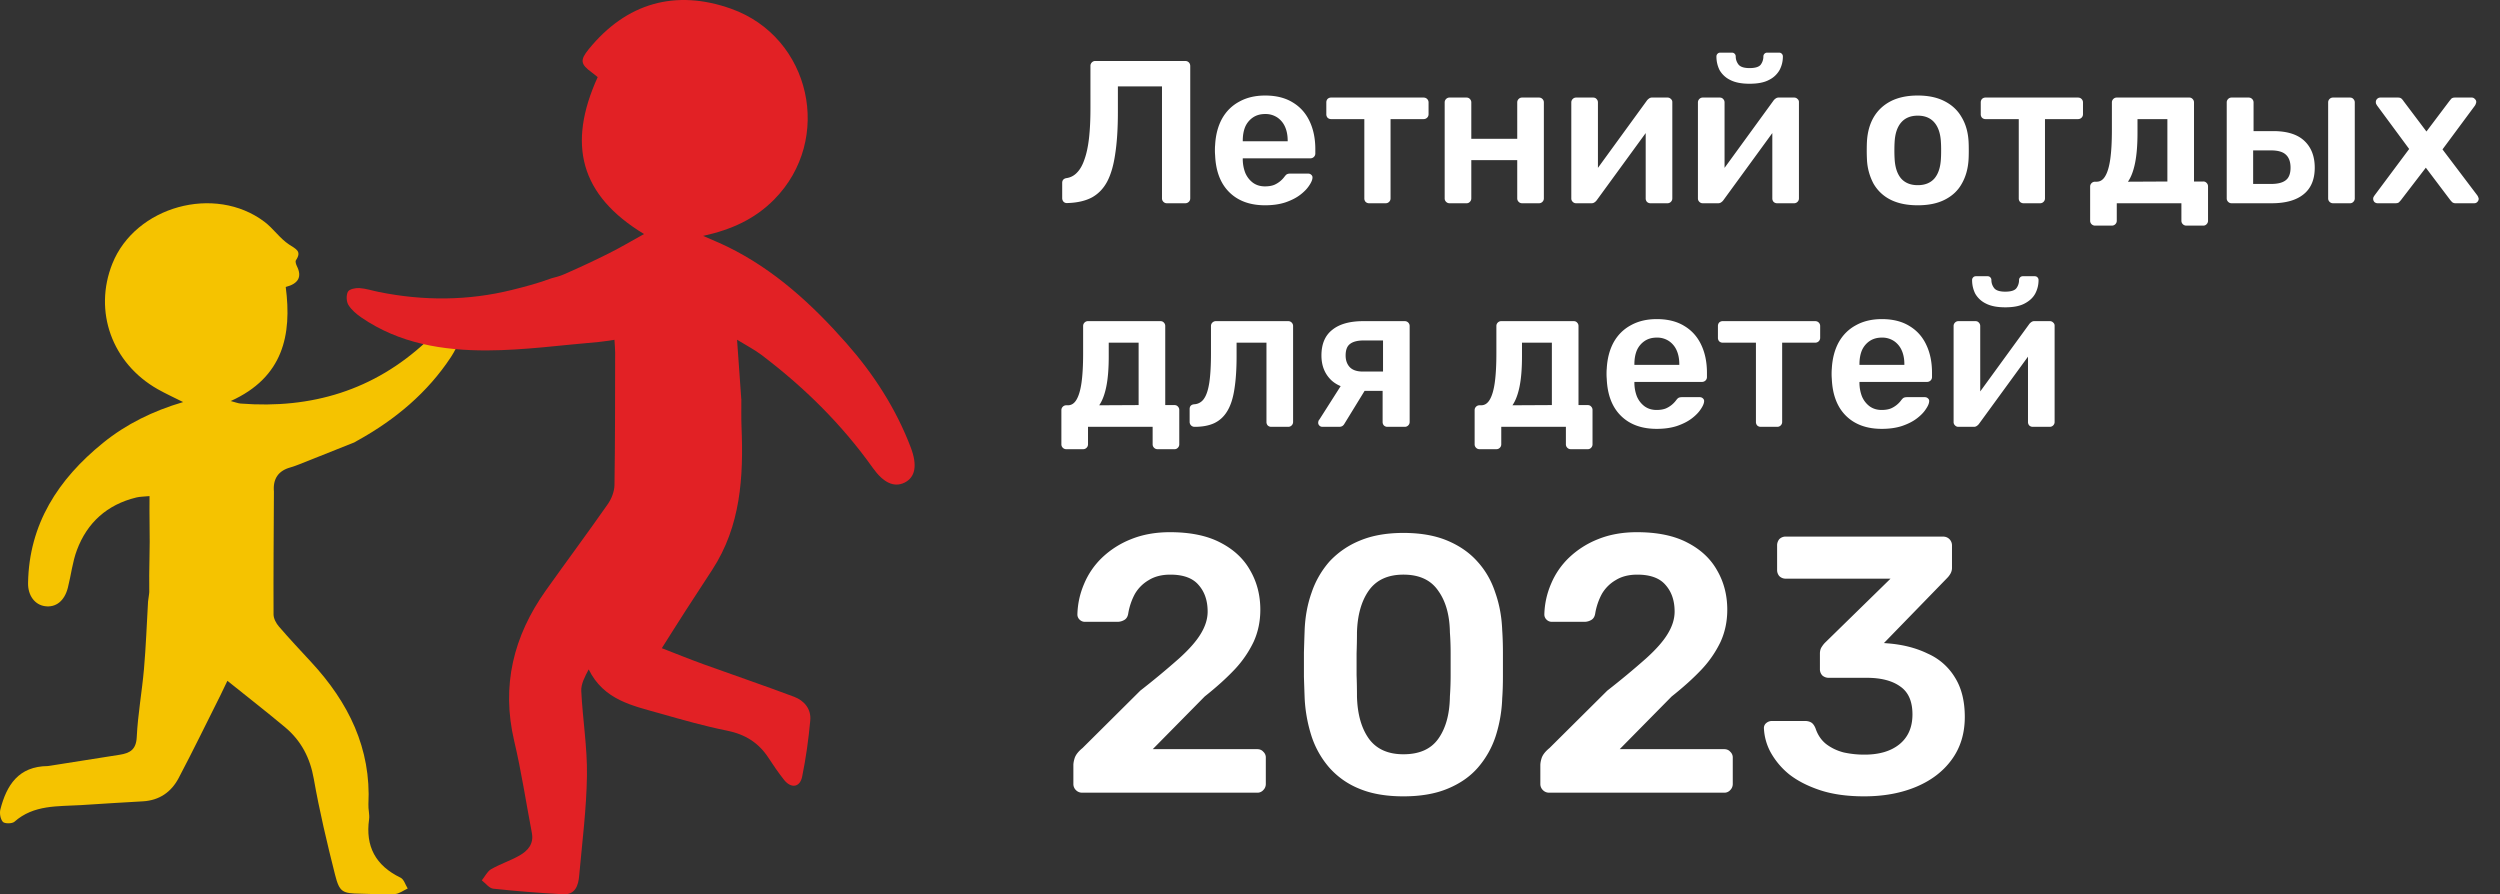 <svg width="123" height="44" fill="none" xmlns="http://www.w3.org/2000/svg"><rect width="100%" height="100%" fill="#333333" stroke="none"/><path d="M57.41 10a.231.231 0 0 1-.17-.07.231.231 0 0 1-.07-.17V4.25H55v1.26c0 .8-.043 1.483-.13 2.05-.08.567-.213 1.027-.4 1.38-.187.347-.44.607-.76.78-.32.167-.72.257-1.2.27a.229.229 0 0 1-.18-.06.266.266 0 0 1-.07-.18V9c0-.14.077-.22.23-.24.2-.033.37-.127.51-.28.147-.153.267-.37.36-.65.1-.28.173-.627.22-1.04.047-.42.07-.907.07-1.46V3.24c0-.067.023-.123.07-.17a.231.231 0 0 1 .17-.07h4.42c.073 0 .133.023.18.07.047.047.07.107.07.18v6.51a.231.231 0 0 1-.07.17.244.244 0 0 1-.18.07h-.9Zm4.834.1c-.74 0-1.327-.213-1.76-.64-.434-.427-.667-1.033-.7-1.82a2.576 2.576 0 0 1-.01-.25c0-.107.003-.19.01-.25.026-.5.14-.933.34-1.3.206-.367.49-.647.85-.84.36-.2.783-.3 1.27-.3.54 0 .993.113 1.36.34.366.22.643.53.83.93.186.393.28.85.28 1.37v.21a.232.232 0 0 1-.07.17.244.244 0 0 1-.18.07h-3.32v.08c.006.233.05.45.13.65.086.193.21.35.37.47.166.12.363.18.59.18.186 0 .343-.027.47-.08a1.246 1.246 0 0 0 .48-.38c.06-.08.106-.127.14-.14.04-.02.096-.03.17-.03h.86c.066 0 .12.02.16.06.046.04.066.09.06.15-.007.107-.064.237-.17.39-.1.153-.247.303-.44.45-.194.147-.437.27-.73.37-.287.093-.617.14-.99.14Zm-1.1-3.15h2.21v-.03c0-.26-.044-.487-.13-.68a1.075 1.075 0 0 0-.38-.46 1.041 1.041 0 0 0-.6-.17c-.234 0-.434.057-.6.17a1.074 1.074 0 0 0-.38.46c-.08.193-.12.42-.12.68v.03ZM67.365 10a.244.244 0 0 1-.18-.07.252.252 0 0 1-.06-.17v-3.9h-1.63a.244.244 0 0 1-.18-.07.252.252 0 0 1-.06-.17v-.58c0-.067.02-.123.06-.17a.244.244 0 0 1 .18-.07h4.54c.074 0 .134.023.18.07.047.047.07.103.07.17v.58a.231.231 0 0 1-.07.17.243.243 0 0 1-.18.07h-1.62v3.9a.231.231 0 0 1-.07.17.231.231 0 0 1-.17.07h-.81Zm3.953 0a.231.231 0 0 1-.17-.07.231.231 0 0 1-.07-.17V5.04c0-.067.023-.123.07-.17a.231.231 0 0 1 .17-.07h.83c.073 0 .13.023.17.07.047.047.07.103.07.17v1.79h2.26V5.04c0-.067.023-.123.07-.17a.231.231 0 0 1 .17-.07h.83c.067 0 .123.023.17.07.047.047.07.103.07.17v4.72a.232.232 0 0 1-.07.17.232.232 0 0 1-.17.07h-.83a.231.231 0 0 1-.17-.07.231.231 0 0 1-.07-.17V7.88h-2.26v1.88a.232.232 0 0 1-.07.17.212.212 0 0 1-.17.07h-.83Zm6.22 0a.22.22 0 0 1-.16-.07.22.22 0 0 1-.07-.16V5.04c0-.067.024-.123.07-.17a.232.232 0 0 1 .17-.07h.83c.074 0 .13.023.17.07.047.047.07.103.07.17v3.95l-.35-.25 2.75-3.78a.432.432 0 0 1 .11-.11.242.242 0 0 1 .16-.05h.76a.22.22 0 0 1 .16.07c.047.04.07.09.07.15v4.74a.231.231 0 0 1-.07.17.231.231 0 0 1-.17.07h-.83a.244.244 0 0 1-.18-.07.252.252 0 0 1-.06-.17V5.99l.37.05-2.77 3.8a.429.429 0 0 1-.11.11.242.242 0 0 1-.16.05h-.76Zm6.23 0a.22.22 0 0 1-.16-.07.22.22 0 0 1-.07-.16V5.04c0-.067.024-.123.07-.17a.231.231 0 0 1 .17-.07h.83c.074 0 .13.023.17.07.048.047.07.103.07.17v3.95l-.35-.25 2.75-3.78a.43.43 0 0 1 .11-.11.242.242 0 0 1 .16-.05h.76a.22.22 0 0 1 .16.07c.048.04.07.09.07.15v4.74a.231.231 0 0 1-.07.17.231.231 0 0 1-.17.07h-.83a.244.244 0 0 1-.18-.07.252.252 0 0 1-.06-.17V5.99l.37.05-2.77 3.8a.43.43 0 0 1-.11.11.242.242 0 0 1-.16.05h-.76Zm2.31-5.88c-.4 0-.72-.063-.96-.19a1.2 1.2 0 0 1-.52-.49c-.1-.207-.15-.427-.15-.66 0-.053.018-.097.05-.13.034-.04.08-.06.14-.06h.57c.06 0 .108.02.14.06.034.033.05.077.05.13 0 .147.048.28.14.4.094.113.274.17.54.17.28 0 .464-.057.55-.17a.667.667 0 0 0 .13-.4c0-.053.018-.097.05-.13.034-.04.08-.06.14-.06h.58c.06 0 .108.02.14.06.034.033.05.077.05.13 0 .233-.052.453-.16.66a1.2 1.2 0 0 1-.52.49c-.232.127-.552.19-.96.19Zm8.276 5.98c-.533 0-.983-.093-1.35-.28a1.98 1.98 0 0 1-.83-.79 2.783 2.783 0 0 1-.32-1.19 8.2 8.2 0 0 1-.01-.44c0-.173.004-.32.01-.44.027-.46.137-.857.33-1.19.2-.34.48-.603.84-.79.367-.187.81-.28 1.33-.28s.96.093 1.32.28c.367.187.647.45.84.79.2.333.314.73.34 1.19.007.12.01.267.01.44s-.003.32-.01.44c-.026.453-.136.85-.33 1.19-.186.34-.463.603-.83.79-.36.187-.806.28-1.34.28Zm0-.99c.354 0 .627-.11.82-.33.194-.227.3-.557.32-.99.007-.1.01-.23.01-.39s-.003-.29-.01-.39c-.02-.427-.126-.753-.32-.98-.193-.227-.466-.34-.82-.34-.353 0-.626.113-.82.34-.193.227-.3.553-.32.98-.006.1-.01.23-.01.39s.004.29.01.39c.02.433.127.763.32.99.194.22.467.33.82.33Zm5.209.89a.244.244 0 0 1-.18-.07.252.252 0 0 1-.06-.17v-3.9h-1.63a.244.244 0 0 1-.18-.07.252.252 0 0 1-.06-.17v-.58c0-.067.02-.123.06-.17a.244.244 0 0 1 .18-.07h4.54c.073 0 .133.023.18.07.046.047.07.103.07.17v.58a.234.234 0 0 1-.07.17.245.245 0 0 1-.18.07h-1.62v3.9a.234.234 0 0 1-.07.17.233.233 0 0 1-.17.07h-.81Zm3.512 1.1a.233.233 0 0 1-.17-.07.234.234 0 0 1-.07-.17V9.18c0-.067.024-.123.07-.17a.233.233 0 0 1 .17-.07h.08c.174 0 .314-.09.42-.27.114-.187.197-.467.25-.84.054-.38.08-.86.08-1.44V5.04c0-.067.024-.123.07-.17a.233.233 0 0 1 .17-.07h3.56a.21.21 0 0 1 .17.07.23.23 0 0 1 .07.17v3.89h.45a.21.21 0 0 1 .17.07.23.23 0 0 1 .07.17v1.69a.23.23 0 0 1-.07.17.21.21 0 0 1-.17.07h-.83a.233.233 0 0 1-.17-.07.234.234 0 0 1-.07-.17V10h-3.18v.86a.23.23 0 0 1-.07.17.23.23 0 0 1-.17.07h-.83Zm1.62-2.16 1.94-.01V5.86h-1.47v.67c0 .6-.04 1.097-.12 1.49-.08.393-.196.7-.35.92Zm5.1 1.06a.23.23 0 0 1-.17-.07.23.23 0 0 1-.07-.17V5.04a.23.23 0 0 1 .07-.17.23.23 0 0 1 .17-.07h.84c.066 0 .123.023.17.07.046.047.07.103.07.17v1.41h.97c.68 0 1.19.16 1.53.48.34.32.51.76.51 1.32 0 .58-.184 1.017-.55 1.31-.36.293-.884.44-1.57.44h-1.97Zm1.06-.95h.88c.326 0 .566-.06.72-.18.16-.12.24-.327.24-.62 0-.287-.077-.5-.23-.64-.147-.14-.39-.21-.73-.21h-.88v1.65Zm3.93.95a.23.23 0 0 1-.17-.07.23.23 0 0 1-.07-.17V5.04a.23.23 0 0 1 .07-.17.23.23 0 0 1 .17-.07h.83c.073 0 .13.023.17.07.046.047.07.103.07.17v4.72a.234.234 0 0 1-.07.17.212.212 0 0 1-.17.07h-.83Zm2.196 0a.24.24 0 0 1-.16-.06.239.239 0 0 1-.05-.23.87.87 0 0 1 .06-.1l1.7-2.28-1.58-2.14a1.22 1.22 0 0 1-.05-.09.313.313 0 0 1-.01-.08c0-.06.02-.11.06-.15a.22.22 0 0 1 .16-.07h.87c.08 0 .14.02.18.06.04.04.07.077.09.11l1.13 1.5 1.13-1.5.09-.11c.04-.04.1-.06.18-.06h.83c.06 0 .11.023.15.07.047.04.07.087.07.14a.203.203 0 0 1-.02.09.352.352 0 0 1-.04.09l-1.6 2.16 1.71 2.26c.027.04.043.073.05.1.013.027.02.05.02.07 0 .06-.023.113-.07.16-.04.04-.09.06-.15.06h-.91a.26.26 0 0 1-.17-.05 1.43 1.43 0 0 1-.1-.11l-1.2-1.59-1.22 1.59a1.43 1.43 0 0 1-.1.11c-.033.033-.09.05-.17.05h-.88ZM52.46 22.1a.231.231 0 0 1-.17-.07.231.231 0 0 1-.07-.17v-1.68c0-.067.023-.123.07-.17a.231.231 0 0 1 .17-.07h.08c.173 0 .313-.09.42-.27.113-.187.197-.467.25-.84.053-.38.08-.86.08-1.44v-1.35c0-.067.023-.123.07-.17a.231.231 0 0 1 .17-.07h3.56c.073 0 .13.023.17.07.047.047.07.103.07.17v3.89h.45c.073 0 .13.023.17.07.047.047.07.103.07.17v1.69a.231.231 0 0 1-.07.17.212.212 0 0 1-.17.07h-.83a.231.231 0 0 1-.17-.07.231.231 0 0 1-.07-.17V21h-3.18v.86a.231.231 0 0 1-.07.17.231.231 0 0 1-.17.07h-.83Zm1.62-2.16 1.94-.01v-3.07h-1.47v.67c0 .6-.04 1.097-.12 1.49-.08.393-.197.7-.35.92Zm4.7 1.06a.244.244 0 0 1-.18-.07.244.244 0 0 1-.07-.18v-.62c0-.147.076-.227.23-.24a.61.61 0 0 0 .48-.28c.12-.173.206-.44.26-.8.053-.367.08-.84.08-1.42v-1.35c0-.067.023-.123.07-.17a.244.244 0 0 1 .18-.07h3.55c.066 0 .123.023.17.07.046.047.07.103.07.17v4.72a.231.231 0 0 1-.07.17.231.231 0 0 1-.17.07h-.83a.244.244 0 0 1-.18-.07.252.252 0 0 1-.06-.17v-3.9h-1.47v.67c0 .64-.037 1.183-.11 1.63-.067.44-.184.797-.35 1.07-.16.267-.374.463-.64.59-.26.12-.58.18-.96.18Zm9.485 0a.244.244 0 0 1-.18-.07.252.252 0 0 1-.06-.17v-1.53h-.99v-.05c-.674 0-1.18-.153-1.52-.46-.334-.313-.5-.723-.5-1.23 0-.56.176-.98.53-1.26.353-.287.863-.43 1.53-.43h2.04c.066 0 .123.023.17.07.046.047.07.103.07.17v4.72a.231.231 0 0 1-.07.17.231.231 0 0 1-.17.07h-.85Zm-3.2 0c-.06 0-.11-.02-.15-.06a.192.192 0 0 1-.06-.14c0-.02.003-.043.01-.07a.175.175 0 0 1 .05-.09l1.12-1.76 1.22.16-1.11 1.81a.307.307 0 0 1-.1.11.297.297 0 0 1-.15.04h-.83Zm1.98-2.72h1v-1.53h-.94c-.307 0-.534.057-.68.17-.147.107-.22.297-.22.57 0 .233.066.423.2.57.14.147.353.22.64.22Zm5.747 3.82a.231.231 0 0 1-.17-.07.232.232 0 0 1-.07-.17v-1.68c0-.067.023-.123.07-.17a.231.231 0 0 1 .17-.07h.08c.173 0 .313-.09.42-.27.113-.187.197-.467.25-.84.053-.38.08-.86.08-1.44v-1.35c0-.067.023-.123.07-.17a.231.231 0 0 1 .17-.07h3.56c.073 0 .13.023.17.07.047.047.07.103.07.17v3.89h.45c.073 0 .13.023.17.07.047.047.07.103.07.17v1.69a.231.231 0 0 1-.07.17.212.212 0 0 1-.17.07h-.83a.231.231 0 0 1-.17-.07.232.232 0 0 1-.07-.17V21h-3.18v.86a.231.231 0 0 1-.07.17.231.231 0 0 1-.17.07h-.83Zm1.62-2.16 1.94-.01v-3.07h-1.47v.67c0 .6-.04 1.097-.12 1.49-.08.393-.197.7-.35.92Zm7.1 1.16c-.74 0-1.327-.213-1.76-.64-.434-.427-.667-1.033-.7-1.82a2.609 2.609 0 0 1-.01-.25c0-.107.003-.19.01-.25.026-.5.14-.933.34-1.3.206-.367.49-.647.85-.84.36-.2.783-.3 1.27-.3.54 0 .993.113 1.36.34.366.22.643.53.83.93.186.393.28.85.28 1.37v.21a.231.231 0 0 1-.07.17.243.243 0 0 1-.18.07h-3.32v.08c.006.233.05.45.13.65.086.193.21.35.37.47.166.12.363.18.59.18.186 0 .343-.027.47-.08a1.245 1.245 0 0 0 .48-.38c.06-.08.106-.127.14-.14.04-.02.096-.03.17-.03h.86c.066 0 .12.02.16.06.046.04.066.09.06.15-.007.107-.064.237-.17.39-.1.153-.247.303-.44.45-.194.147-.437.27-.73.37-.287.093-.617.14-.99.14Zm-1.1-3.15h2.21v-.03c0-.26-.044-.487-.13-.68a1.074 1.074 0 0 0-.38-.46 1.041 1.041 0 0 0-.6-.17c-.234 0-.434.057-.6.17a1.075 1.075 0 0 0-.38.46c-.08.193-.12.42-.12.68v.03Zm6.22 3.05a.244.244 0 0 1-.18-.07.252.252 0 0 1-.06-.17v-3.9h-1.63a.244.244 0 0 1-.18-.07.252.252 0 0 1-.06-.17v-.58c0-.067.02-.123.06-.17a.244.244 0 0 1 .18-.07h4.54c.074 0 .134.023.18.07.047.047.07.103.07.17v.58a.231.231 0 0 1-.07.17.244.244 0 0 1-.18.07h-1.62v3.9a.231.231 0 0 1-.07.17.231.231 0 0 1-.17.07h-.81Zm5.953.1c-.74 0-1.326-.213-1.76-.64-.433-.427-.666-1.033-.7-1.82a2.609 2.609 0 0 1-.01-.25c0-.107.004-.19.01-.25.027-.5.14-.933.34-1.3.207-.367.49-.647.85-.84.36-.2.784-.3 1.27-.3.54 0 .994.113 1.36.34.367.22.644.53.83.93.187.393.28.85.28 1.37v.21a.231.231 0 0 1-.07.17.243.243 0 0 1-.18.07h-3.32v.08c.007.233.05.45.13.65.087.193.21.35.37.47.167.12.364.18.59.18.187 0 .344-.027.47-.08a1.245 1.245 0 0 0 .48-.38c.06-.08.107-.127.14-.14.04-.02.097-.03.17-.03h.86c.067 0 .12.02.16.06.047.04.067.09.06.15-.006.107-.063.237-.17.39-.1.153-.246.303-.44.45-.193.147-.436.27-.73.37-.286.093-.616.14-.99.14Zm-1.1-3.15h2.21v-.03c0-.26-.043-.487-.13-.68a1.074 1.074 0 0 0-.38-.46 1.041 1.041 0 0 0-.6-.17c-.233 0-.433.057-.6.17a1.075 1.075 0 0 0-.38.46c-.08.193-.12.42-.12.68v.03ZM96.347 21a.22.22 0 0 1-.16-.07.22.22 0 0 1-.07-.16v-4.73c0-.067.023-.123.07-.17a.231.231 0 0 1 .17-.07h.83c.073 0 .13.023.17.07.047.047.07.103.07.17v3.95l-.35-.25 2.75-3.78a.432.432 0 0 1 .11-.11.241.241 0 0 1 .16-.05h.76a.22.22 0 0 1 .16.07c.047.04.07.09.07.15v4.74a.23.23 0 0 1-.07.17.231.231 0 0 1-.17.07h-.83a.244.244 0 0 1-.18-.07.252.252 0 0 1-.06-.17v-3.77l.37.05-2.77 3.8a.428.428 0 0 1-.11.11.242.242 0 0 1-.16.05h-.76Zm2.31-5.88c-.4 0-.72-.063-.96-.19a1.2 1.2 0 0 1-.52-.49c-.1-.207-.15-.427-.15-.66 0-.053.017-.097.05-.13.033-.04.08-.06.14-.06h.57c.06 0 .107.02.14.06.033.033.05.077.05.13 0 .147.047.28.14.4.093.113.273.17.54.17.28 0 .463-.057.55-.17a.667.667 0 0 0 .13-.4c0-.053.017-.097.05-.13.033-.04.08-.06.14-.06h.58c.06 0 .107.02.14.06.033.033.05.077.05.13 0 .233-.053.453-.16.66-.107.2-.28.363-.52.49-.233.127-.553.19-.96.19ZM53.242 39a.417.417 0 0 1-.306-.126.417.417 0 0 1-.126-.306v-.918c0-.108.024-.234.072-.378.06-.156.186-.312.378-.468l2.844-2.826a39.284 39.284 0 0 0 1.908-1.584c.492-.444.846-.846 1.062-1.206.228-.372.342-.738.342-1.098 0-.54-.15-.978-.45-1.314-.288-.336-.75-.504-1.386-.504-.42 0-.774.09-1.062.27a1.87 1.87 0 0 0-.684.684 3.09 3.09 0 0 0-.324.954c-.024.156-.09.264-.198.324a.662.662 0 0 1-.324.09h-1.602a.366.366 0 0 1-.27-.108.345.345 0 0 1-.108-.252c.012-.516.12-1.014.324-1.494.204-.492.498-.924.882-1.296a4.42 4.42 0 0 1 1.44-.918c.564-.228 1.2-.342 1.908-.342.996 0 1.818.168 2.466.504.66.336 1.152.792 1.476 1.368.336.576.504 1.224.504 1.944 0 .564-.108 1.086-.324 1.566a5.348 5.348 0 0 1-.936 1.368c-.408.432-.9.876-1.476 1.332l-2.556 2.592h5.13c.132 0 .234.042.306.126a.381.381 0 0 1 .126.306v1.278c0 .12-.042.222-.126.306a.381.381 0 0 1-.306.126h-8.604Zm15.807.18c-.853 0-1.579-.126-2.178-.378a3.92 3.92 0 0 1-1.477-1.044 4.477 4.477 0 0 1-.864-1.53 7.283 7.283 0 0 1-.341-1.872c-.012-.324-.024-.678-.036-1.062v-1.188c.011-.396.023-.762.035-1.098.025-.66.138-1.278.343-1.854a4.488 4.488 0 0 1 .881-1.53 4.196 4.196 0 0 1 1.494-1.026c.6-.252 1.314-.378 2.142-.378.84 0 1.56.126 2.16.378.6.252 1.093.594 1.477 1.026.395.432.69.942.882 1.53.204.576.318 1.194.342 1.854.023.336.035.702.035 1.098v1.188c0 .384-.011.738-.035 1.062a6.797 6.797 0 0 1-.325 1.872 4.477 4.477 0 0 1-.864 1.53c-.383.444-.882.792-1.493 1.044-.6.252-1.327.378-2.178.378Zm0-2.07c.78 0 1.35-.252 1.71-.756.371-.516.564-1.212.576-2.088.024-.348.036-.696.036-1.044v-1.08c0-.36-.012-.702-.036-1.026-.012-.852-.204-1.536-.576-2.052-.36-.528-.93-.792-1.71-.792-.769 0-1.339.264-1.71.792-.36.516-.552 1.2-.576 2.052 0 .324-.007.666-.019 1.026v1.08c.013.348.019.696.019 1.044.023.876.221 1.572.593 2.088.373.504.937.756 1.693.756ZM76.217 39a.417.417 0 0 1-.306-.126.417.417 0 0 1-.126-.306v-.918c0-.108.024-.234.072-.378.06-.156.186-.312.378-.468l2.844-2.826a39.284 39.284 0 0 0 1.908-1.584c.492-.444.846-.846 1.062-1.206.228-.372.342-.738.342-1.098 0-.54-.15-.978-.45-1.314-.288-.336-.75-.504-1.386-.504-.42 0-.774.09-1.062.27a1.87 1.87 0 0 0-.684.684 3.09 3.09 0 0 0-.324.954c-.024.156-.09.264-.198.324a.662.662 0 0 1-.324.09H76.36a.366.366 0 0 1-.27-.108.345.345 0 0 1-.108-.252c.012-.516.12-1.014.324-1.494.204-.492.498-.924.882-1.296a4.42 4.42 0 0 1 1.44-.918c.564-.228 1.2-.342 1.908-.342.996 0 1.818.168 2.466.504.66.336 1.152.792 1.476 1.368.336.576.504 1.224.504 1.944 0 .564-.108 1.086-.324 1.566a5.348 5.348 0 0 1-.936 1.368c-.408.432-.9.876-1.476 1.332l-2.556 2.592h5.13c.132 0 .234.042.306.126a.381.381 0 0 1 .126.306v1.278c0 .12-.042.222-.126.306a.381.381 0 0 1-.306.126h-8.604Zm15.5.18c-.84 0-1.566-.102-2.178-.306-.612-.204-1.122-.468-1.53-.792a3.722 3.722 0 0 1-.9-1.08 2.732 2.732 0 0 1-.324-1.17.31.31 0 0 1 .108-.252.43.43 0 0 1 .288-.108h1.62c.12 0 .222.024.306.072.084.048.156.144.216.288.108.324.282.582.522.774.252.192.54.33.864.414a4.72 4.72 0 0 0 1.026.108c.72 0 1.29-.168 1.71-.504.432-.348.648-.84.648-1.476s-.198-1.092-.594-1.368c-.396-.288-.948-.432-1.656-.432H89.99a.48.48 0 0 1-.324-.108.439.439 0 0 1-.126-.324v-.756c0-.12.024-.222.072-.306.06-.096.12-.174.18-.234l3.222-3.15h-5.148a.439.439 0 0 1-.324-.126.454.454 0 0 1-.108-.306V26.85a.48.48 0 0 1 .108-.324.439.439 0 0 1 .324-.126h7.722c.132 0 .24.042.324.126a.439.439 0 0 1 .126.324v1.08a.57.57 0 0 1-.072.288 1.016 1.016 0 0 1-.162.216l-3.114 3.204.216.018c.732.06 1.38.228 1.944.504a2.95 2.95 0 0 1 1.332 1.17c.324.516.486 1.164.486 1.944 0 .816-.216 1.518-.648 2.106-.42.576-1.002 1.02-1.746 1.332-.744.312-1.596.468-2.556.468Z" fill="#fff"/><path d="M23 15.848c-.24-.342-.561-.326-.841-.106-.419.33-.799.706-1.19 1.069-2.565 2.388-5.64 3.316-9.131 3.044-.122-.009-.24-.059-.486-.124 2.585-1.166 3.015-3.254 2.706-5.612.628-.162.811-.503.55-1.023-.043-.086-.089-.228-.049-.289.303-.45 0-.554-.338-.778-.454-.299-.772-.787-1.21-1.117-2.446-1.844-6.355-.758-7.483 2.06-.936 2.344-.02 4.897 2.226 6.173.382.217.786.4 1.256.637-1.486.438-2.802 1.084-3.943 2.01-2.206 1.787-3.64 3.995-3.686 6.896-.01.616.335 1.067.83 1.136.54.077.965-.258 1.13-.917.156-.614.223-1.256.444-1.845.505-1.347 1.48-2.235 2.923-2.586.184-.045.382-.041.649-.068 0 .51-.009.966.002 1.419.027 1.144-.035 2.161-.015 3.305 0 0 0 .053-.06.465-.064 1.097-.104 2.221-.2 3.314-.097 1.12-.302 2.232-.356 3.352-.029.616-.33.792-.846.872-1.142.176-2.282.36-3.423.54-.035.006-.071.014-.107.015-1.442.013-2.027.94-2.333 2.132-.05.19 0 .476.122.614.086.096.456.094.568-.005.954-.847 2.137-.75 3.283-.82 1.01-.062 2.02-.132 3.03-.185.823-.044 1.408-.463 1.767-1.144.71-1.346 1.374-2.714 2.056-4.073.107-.214.208-.432.343-.713.982.788 1.92 1.518 2.832 2.28.796.665 1.236 1.507 1.418 2.54.28 1.59.654 3.164 1.049 4.73.217.857.368.91 1.253.924.56.008 1.122.05 1.68.019.218-.012.426-.178.64-.274-.115-.182-.185-.451-.351-.532-1.235-.598-1.735-1.545-1.55-2.87.034-.241-.046-.495-.033-.74.14-2.75-.977-5.013-2.817-7-.534-.578-1.072-1.15-1.584-1.745-.14-.161-.265-.396-.266-.597-.01-2.016.009-4.032.018-6.046-.055-.627.216-1.024.812-1.188.155-.044.306-.102.456-.16l2.687-1.07.15-.088.022-.01c1.85-1.027 3.43-2.35 4.586-4.106.345-.524.544-1.14.81-1.714Z" fill="#F5C300"/><path d="M36.47 19.622c-.064-.905-.13-1.81-.207-2.907.486.298.856.486 1.183.733 2.102 1.588 3.963 3.416 5.497 5.574.527.74 1.052.972 1.559.724.53-.26.645-.846.306-1.736-.727-1.91-1.827-3.607-3.163-5.122-1.682-1.908-3.548-3.625-5.865-4.755-.346-.169-.702-.313-1.186-.527 1.412-.308 2.557-.842 3.491-1.786 2.932-2.964 1.806-7.992-2.108-9.388-2.74-.977-5.163-.29-7.015 1.992-.433.533-.404.736.155 1.14.102.074.198.158.289.23-1.506 3.31-.87 5.811 2.28 7.72-.607.336-1.153.662-1.719.945-.733.368-1.478.714-2.229 1.042-.18.078-.403.14-.61.192-.64.238-1.268.404-1.93.569-2.175.54-4.37.547-6.565.101-.318-.063-.633-.17-.954-.19-.19-.012-.49.05-.56.176-.092.17-.081.484.021.651.151.248.4.456.643.623 1.868 1.281 4.013 1.626 6.19 1.617 1.832-.007 3.663-.264 5.494-.416.234-.02.465-.064.764-.106.013.241.034.428.034.615-.004 2.177 0 4.356-.033 6.533-.005.316-.145.673-.329.937-.998 1.428-2.039 2.828-3.05 4.25-1.59 2.24-2.197 4.68-1.553 7.411.352 1.491.58 3.011.868 4.518.104.542-.202.876-.606 1.108-.448.256-.952.417-1.399.674-.193.113-.307.364-.458.55.187.143.364.389.564.41 1.139.123 2.283.209 3.428.274.606.034.756-.43.798-.91.147-1.645.36-3.29.383-4.938.02-1.381-.212-2.765-.28-4.15-.017-.346.174-.701.365-1.066.743 1.512 2.159 1.783 3.495 2.163 1.098.313 2.2.627 3.316.852.887.178 1.556.596 2.044 1.35.235.365.484.722.752 1.064.345.44.784.387.895-.15.188-.913.315-1.842.4-2.77.052-.556-.294-.973-.793-1.161-1.471-.553-2.96-1.059-4.438-1.593-.659-.238-1.308-.502-2.073-.798.401-.633.784-1.245 1.175-1.851.432-.67.868-1.339 1.305-2.005 1.406-2.155 1.544-4.572 1.441-7.04-.018-.455-.005-.913-.008-1.37l-.005-.003Z" fill="#E22125"/></svg>